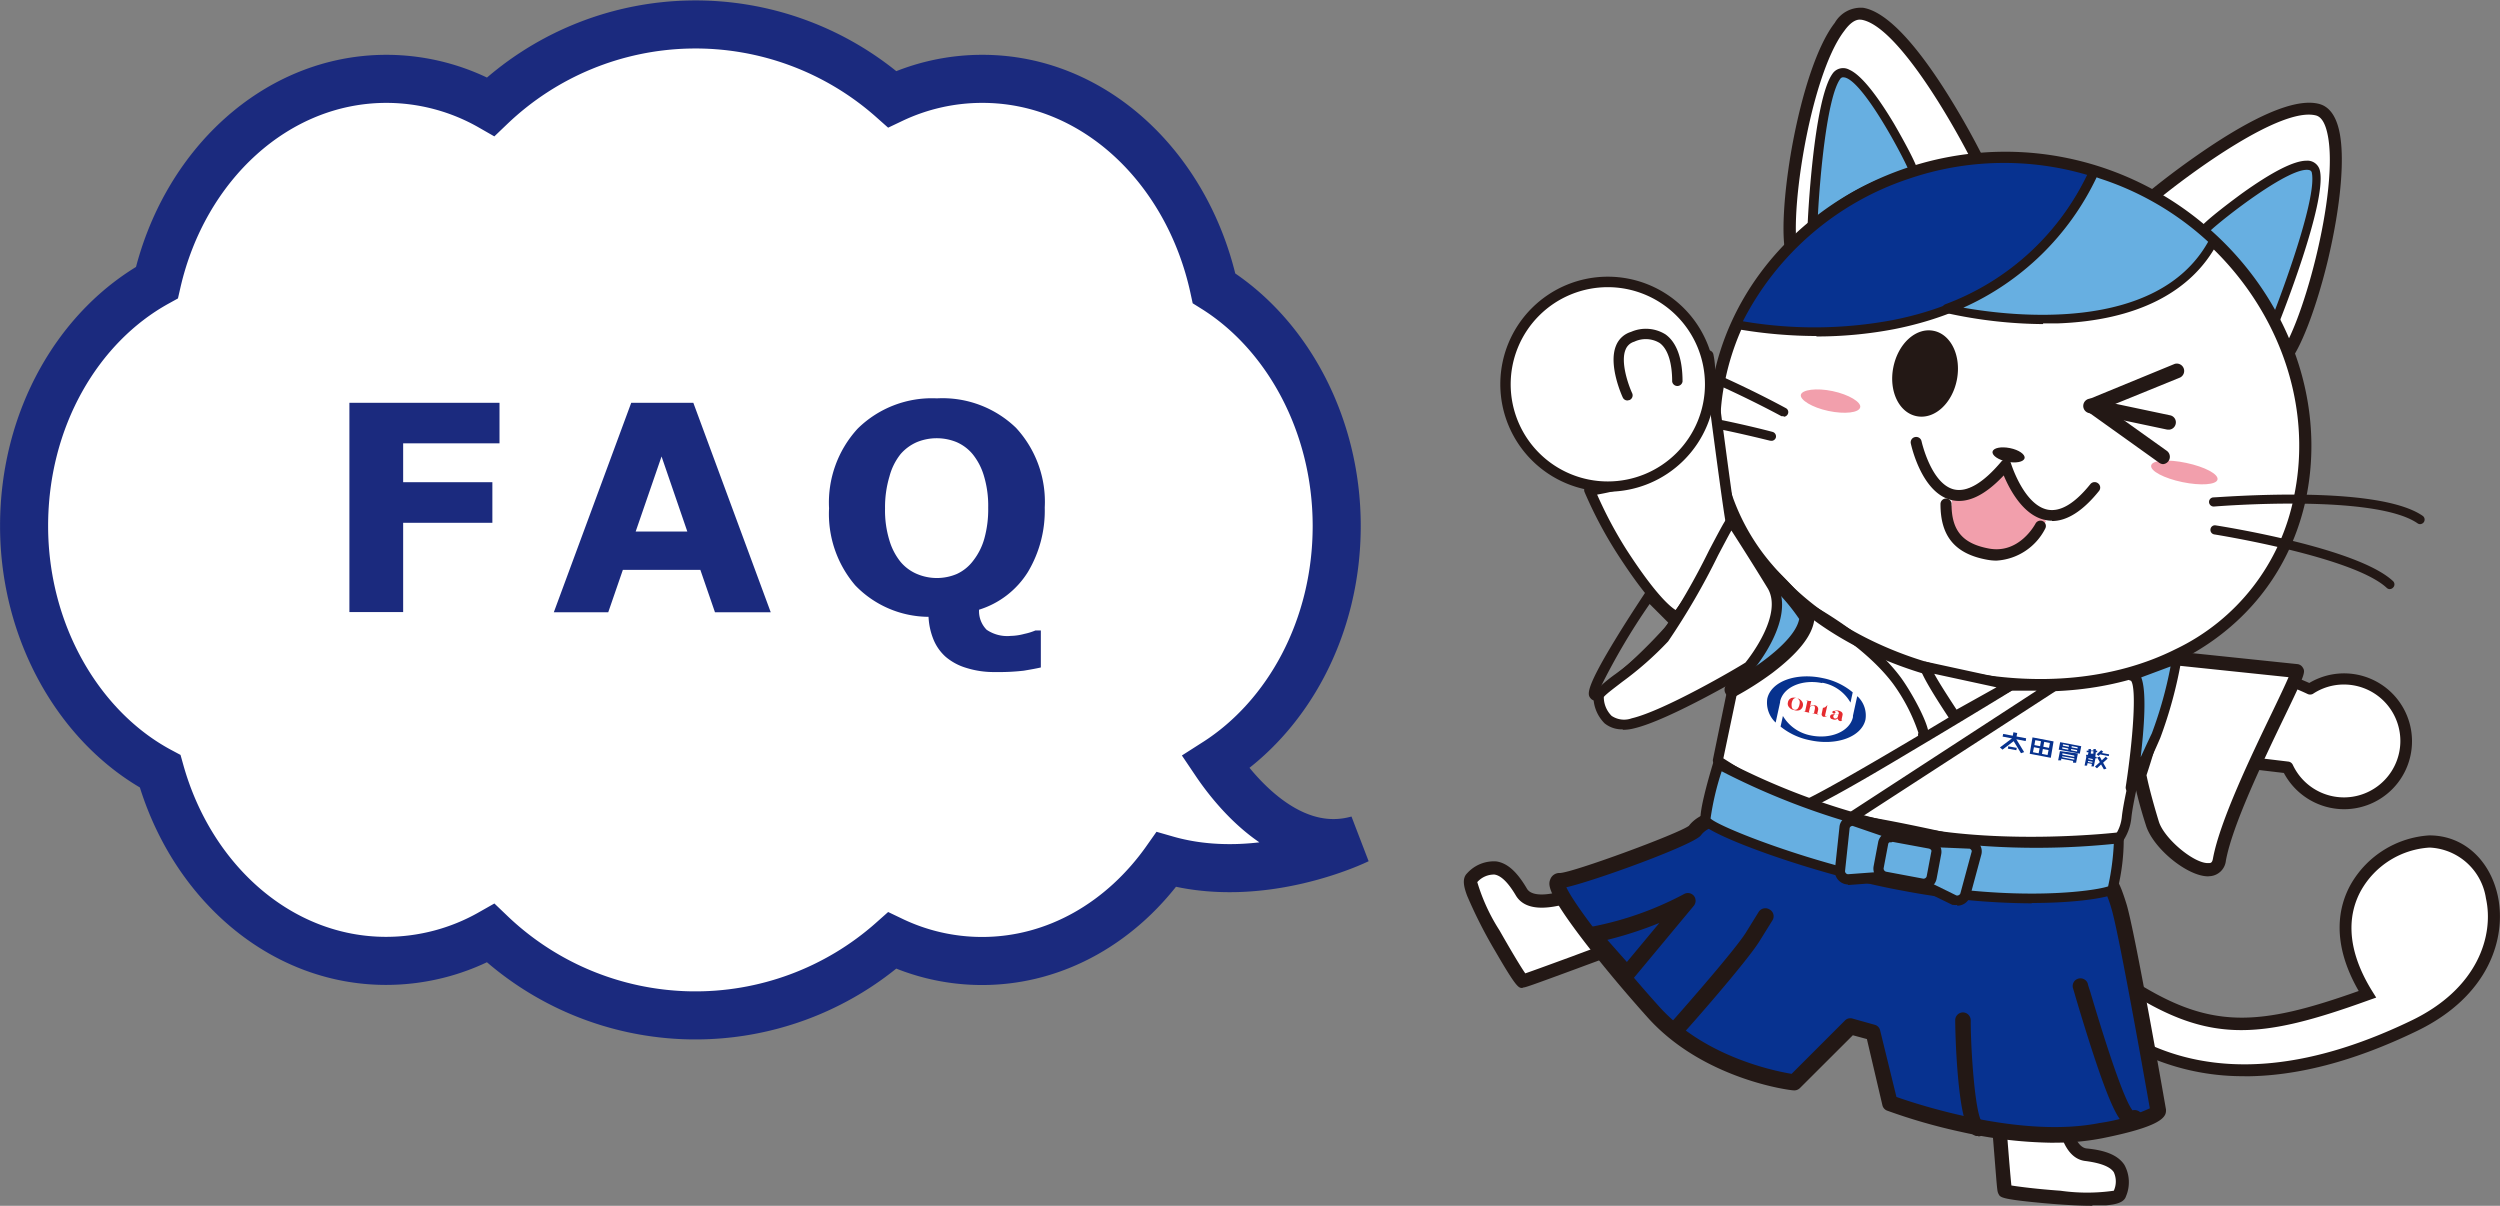 <svg xmlns="http://www.w3.org/2000/svg" viewBox="0 0 224.17 108.12"><rect x="0" y="0" width="224.17" height="108.12" fill="#808080" stroke="none"/><defs><style>.cls-3{fill:#fff}.cls-4{fill:#231815}.cls-5{fill:#07328e}.cls-7{fill:#67afe1}.cls-8{fill:#073290}.cls-9{fill:#f29fac}</style></defs><g id="レイヤー_2" data-name="レイヤー 2"><g id="main"><path d="M121.77 75.29c-6.06 1.71-10.87-4.1-12.77-6.92 6.47-4.13 10.86-12.08 10.86-21.21s-4.47-17.23-11-21.31C106.53 15.07 98.13 7.07 88.1 7.07A18.81 18.81 0 0080 8.89a26.57 26.57 0 00-36 .67 18.86 18.86 0 00-9.35-2.49c-9.87 0-18.18 7.75-20.58 18.27C7 29.25 2.16 37.55 2.16 47.16s5 18.16 12.2 22c2.76 9.87 10.78 17 20.26 17A19 19 0 0044 83.68a26.55 26.55 0 0036 .66 18.67 18.67 0 008.06 1.83c6.67 0 12.62-3.55 16.52-9.09 8.56 2.46 17.19-1.79 17.19-1.79z" stroke="#1b2a7e" stroke-miterlimit="10" stroke-width="4.31" fill="#fff"/><path d="M44.79 39.75h-8.64v3.49h8v3.64h-8v8h-4.82V36.12h13.46zM69.11 54.9h-5l-1.31-3.8h-6.95l-1.31 3.8h-4.88l6.94-18.78h5.57zm-7.48-7.24l-2.31-6.73L57 47.66zm26.16 7.01a2.38 2.38 0 00.68 1.8 3.28 3.28 0 002.16.55 5.06 5.06 0 001.22-.18 5.35 5.35 0 001-.31h.48v3.32c-.48.11-1 .2-1.54.29a19.25 19.25 0 01-2.53.12 8.18 8.18 0 01-2.61-.37 5.08 5.08 0 01-1.86-1 4.22 4.22 0 01-1.1-1.58 6.15 6.15 0 01-.43-2 9.2 9.2 0 01-6.57-2.82 9.85 9.85 0 01-2.35-6.91 9.8 9.8 0 012.57-7.15A9.48 9.48 0 0184 35.72a9.49 9.49 0 017.1 2.64 9.77 9.77 0 012.58 7.15 10.71 10.71 0 01-1.51 5.78 7.93 7.93 0 01-4.38 3.38zm-.52-4.4a5.72 5.72 0 001-2 9.8 9.8 0 00.34-2.75 9.26 9.26 0 00-.39-2.87 5.62 5.62 0 00-1-1.92 3.88 3.88 0 00-1.48-1.1 4.71 4.71 0 00-3.49 0 4.09 4.09 0 00-1.49 1.08 5.41 5.41 0 00-1 2 9.63 9.63 0 00-.4 2.88 9.15 9.15 0 00.39 2.86 5.58 5.58 0 001 1.93 3.91 3.91 0 001.48 1.09 4.58 4.58 0 003.56 0 3.85 3.85 0 001.48-1.2z" fill="#1b2a7e"/><path class="cls-3" d="M176.36 70.21s6.76 37.8 40 21.83c10.66-5.05 8.21-16.51 1.48-16.6-3.88 0-11 5-5.58 13.7-9.75 3.53-14.09 3.8-21.24-.76-8.59-5.47-10.85-17.78-10.85-17.78z"/><path class="cls-4" d="M201.28 96.5a21.32 21.32 0 01-9.82-2.3c-3.57-1.83-8.64-5.8-12.51-14.36a44.6 44.6 0 01-3.11-9.53l-.12-.69 4.92.5.07.39c0 .12 2.32 12.15 10.62 17.43 6.88 4.39 11.17 4.12 20.17.92-2.53-4.4-1.8-7.62-.7-9.58a8.75 8.75 0 017-4.37h.06c3 0 5.4 2.16 6.11 5.41.79 3.64-.66 9-7.38 12.19-5.53 2.66-10.65 4-15.32 4M177 70.81c.73 3.26 4.42 17.08 14.91 22.45 6.64 3.39 14.79 2.82 24.21-1.7 6.15-2.91 7.51-7.76 6.79-11a5.35 5.35 0 00-5.05-4.56 7.59 7.59 0 00-6.14 3.83c-1 1.79-1.64 4.81 1 9.06l.35.56-.62.22c-9.78 3.54-14.29 3.92-21.7-.81-7.92-5-10.54-15.54-11-17.74z"/><path class="cls-3" d="M210.17 60.9a5.54 5.54 0 00-3.06.92A13.77 13.77 0 00204 60.7l-1.86 7.78 3 .35a5.58 5.58 0 105-7.93"/><path class="cls-4" d="M210.17 72.19A5.73 5.73 0 01205 69l-3-.4 1.92-8h.08a12.23 12.23 0 013.09 1.09 5.72 5.72 0 113.07 10.54m-7.84-3.84l2.89.35v.07a5.43 5.43 0 104.96-7.81 5.38 5.38 0 00-3 .9h-.14a14 14 0 00-2.93-1.09z"/><path class="cls-4" d="M210.17 72.42a6 6 0 01-5.29-3.24l-2.78-.34a.39.39 0 01-.26-.15.36.36 0 01-.05-.3l1.86-7.77a.37.37 0 01.36-.29c.16 0 .63 0 3.07 1.07a5.94 5.94 0 113.09 11m-7.56-4.26l2.56.3a.37.37 0 01.29.22 5.21 5.21 0 101.85-6.55.36.36 0 01-.35 0 21.07 21.07 0 00-2.67-1z"/><path class="cls-4" d="M210.17 72.56a6.13 6.13 0 01-5.38-3.25l-2.7-.32a.51.51 0 01-.36-.22.47.47 0 01-.08-.41l1.86-7.78a.51.51 0 01.5-.39c.18 0 .65 0 3.06 1.05a6.09 6.09 0 113.1 11.32M204 60.48a.22.22 0 00-.22.17l-1.86 7.77v.18l.16.1 2.92.3v.07a5.8 5.8 0 105.16-8.44 5.77 5.77 0 00-3 .85h-.13a11.5 11.5 0 00-3-1.05m6.16 11.34a5.38 5.38 0 01-4.84-3.08.23.23 0 00-.18-.13l-2.72-.33 1.73-7.23h.14a20.64 20.64 0 012.7 1 .2.2 0 00.21 0 5.35 5.35 0 112.94 9.81M202.78 68l2.41.29a.51.51 0 01.4.29 5.06 5.06 0 104.58-7.2 5 5 0 00-2.78.84.53.53 0 01-.49 0 22.11 22.11 0 00-2.51-1z"/><path class="cls-3" d="M206 60.16c.55 0-6 11.69-6.95 16.91-.47 2.54-5.29-.86-6-3.25a41.32 41.32 0 01-1.16-4.4s2.27-6.83 1.71-7.76 1.29-2.66 1.29-2.66z"/><path class="cls-4" d="M198 78.43c-1.78 0-4.83-2.48-5.44-4.47a37.54 37.54 0 01-1.17-4.46.41.41 0 010-.22c1-3.11 2-6.82 1.75-7.39-.71-1.19 1-2.9 1.39-3.23a.44.44 0 01.36-.12l11.12 1.16a.48.48 0 01.37.22c.22.34.18.51-1.7 4.4s-4.63 9.63-5.21 12.83a1.43 1.43 0 01-1.38 1.28zm-5.68-9a40.62 40.62 0 001.13 4.24c.49 1.61 3.25 3.9 4.6 3.82.22 0 .44-.09.52-.53.6-3.32 3.42-9.18 5.29-13.06.64-1.33 1.29-2.69 1.56-3.36l-10.4-1.08c-.61.62-1.29 1.58-1.07 1.94.59 1-.91 5.86-1.63 8"/><path class="cls-4" d="M198 78.58c-1.87 0-4.95-2.52-5.58-4.58a41.07 41.07 0 01-1.18-4.48.72.72 0 010-.29c1.13-3.41 1.94-6.82 1.74-7.29-.75-1.26 1.06-3 1.43-3.39a.6.6 0 01.48-.16l11.12 1.16a.64.64 0 01.47.3c.26.41.24.54-1.69 4.53-1.84 3.83-4.62 9.61-5.2 12.8a1.55 1.55 0 01-1.51 1.39zm-3.14-19.9a.35.35 0 00-.22.08c-.21.2-2 1.94-1.37 3.05.31.74-.9 5-1.73 7.51v.15a39.25 39.25 0 001.17 4.45c.6 2 3.67 4.46 5.4 4.37a1.29 1.29 0 001.24-1.17c.58-3.22 3.38-9 5.23-12.86s1.87-4 1.7-4.26a.38.38 0 00-.26-.16l-11.12-1.16zm3.12 19c-1.42 0-4.17-2.29-4.67-3.92a41.89 41.89 0 01-1.13-4.25v-.07c1.42-4.3 2-7.26 1.64-7.92-.3-.5.59-1.6 1.1-2.11l.05-.05h.07l10.59 1.1-.07.18c-.28.68-.93 2-1.57 3.36-1.86 3.87-4.68 9.72-5.28 13-.1.54-.4.63-.65.64zm-5.51-8.19c.08.42.38 1.79 1.11 4.18.48 1.54 3.19 3.8 4.46 3.72.17 0 .32 0 .39-.4.61-3.35 3.43-9.22 5.3-13.1.58-1.21 1.18-2.46 1.48-3.17l-10.13-1.06c-.67.68-1.14 1.49-1 1.71.6 1-.74 5.51-1.6 8.12"/><path class="cls-3" d="M194.05 59.42s-3 10.62-3.35 13.78a4.08 4.08 0 01-2.8 3.54s-12.29.75-19.18-1.3S154 68.17 154 68.17l1.3-6.33 3.17-11z"/><path class="cls-4" d="M182.63 77.34c-4.19 0-10-.25-14-1.46-6.88-2-14.76-7.27-14.84-7.32a.46.46 0 01-.19-.48l1.3-6.33 3.16-11a.47.47 0 01.56-.32L194.16 59a.49.49 0 01.29.22.45.45 0 010 .36c0 .1-3 10.61-3.33 13.71a4.52 4.52 0 01-3.12 3.9h-.09c-.21 0-2.36.14-5.3.14M154.53 68c1.41.91 8.28 5.24 14.32 7 6.51 1.94 18.1 1.34 19 1.29a3.6 3.6 0 002.42-3.13c.33-2.83 2.65-11.29 3.23-13.39l-34.7-8.36-3 10.54z"/><path class="cls-5" d="M184.6 67.22l1.89.36.13-.67-1.89-.36zm.38-.48l.53.1v.13l-.54-.11zm-.06.26l.54.11v.12l-.54-.1zm1.33.39l-.54-.11v-.12l.54.1zm.05-.27l-.54-.1v-.12l.53.1zm1.87.66l.14-.13.78.15.03-.16-.66-.12.13-.11-.18-.14-.41.37.17.14z"/><path class="cls-5" d="M187.93 67.45h.12v-.14h-.12v-.14h-.22v.13h-.22v-.13h-.22v.14h-.16v.14h.16l-.05.23h-.16v.15l.94.18v-.14h-.12zm-.44-.09h.22v.22h-.23zm-2.78-.01l-.16.83h.27v-.15l1.07.2v.16h.27l.16-.83zm1.29.52l-1.07-.2v-.13l1.07.21zm-1.1-.06l1.1.19v.12l-1.07-.21z"/><path class="cls-5" d="M187.09 67.8l-.17.85h.22l.05-.23.39.08-.05.22h.22l.17-.85zm.56.36l-.39-.08v-.1l.39.08zm-.42.07l.39.07v.1l-.39-.07zm1.65.69l-.3-.53.41-.37-.17-.17-.36.33-.18-.34-.23.08.24.42-.44.4.18.15.37-.34.25.44.23-.07zm-4.74-2.44l-1.89-.36-.25 1.47 1.89.36zm-1.64-.11l.51.09-.08.45-.51-.1zm-.12.63l.51.1-.09.45-.51-.1zm1.22.7l-.5-.1.08-.44.51.1zm.13-.64l-.51-.1.08-.44.51.1zm-3.69.07l.76.14.04-.21-.76-.14-.04.21z"/><path class="cls-5" d="M180.8 66.29l.84.16.04-.25-.86-.16.06-.31-.34-.07-.06.31-.86-.16-.05.24.84.16-1.08.81.23.2 1-.76.66 1.08.28-.1-.7-1.15zm-17.39-5.07a3.64 3.64 0 012.52 1.78l.2-.92a6 6 0 00-2.66-1.27c-2.42-.53-4.65.29-5 1.83a2.44 2.44 0 00.75 2.15l.4-1.83v-.07c.29-1.3 2-2 3.76-1.64"/><path class="cls-5" d="M166.53 62.44l-.38 1.74v.12c-.29 1.3-2 2-3.75 1.65a3.71 3.71 0 01-2.53-1.75l-.21.95a6 6 0 002.61 1.22c2.41.53 4.64-.29 5-1.83a2.34 2.34 0 00-.69-2.08"/><path d="M161.35 62.79a.67.67 0 010 .4.76.76 0 01-.1.27.32.32 0 01-.35.18.31.31 0 01-.24-.29.92.92 0 010-.31.82.82 0 01.1-.28.32.32 0 01.34-.17.32.32 0 01.22.2m-.73-.18a.49.49 0 00-.27.37.46.46 0 00.09.42.72.72 0 00.46.27.73.73 0 00.51 0 .53.53 0 00.28-.37.51.51 0 00-.11-.44.73.73 0 00-.44-.26.75.75 0 00-.52 0m1.89 1.34l.61.14h-.16l.1-.43a.35.35 0 00-.3-.41h-.24l-.18.07.1-.45a1.64 1.64 0 01-.49-.07h.16l-.22 1h-.16l.63.14h-.15l.12-.52c0-.07.19-.16.33-.13a.15.15 0 01.11.14v.13l-.1.47zm1.04.32c.29.06.31-.05.38-.17s-.07.17-.17.15-.07-.1-.06-.18l.12-.53h.22-.22l.07-.32s-.21.29-.4.25h-.14.14l-.12.58c0 .14.11.23.2.25m1.32-.29l-.07.28a.24.24 0 01-.26.15.19.19 0 01-.14-.21.24.24 0 01.21-.17h.26m-.28 0a1.48 1.48 0 00-.27 0 .22.22 0 00-.21.18.24.24 0 00.11.23l.19.06a.41.41 0 00.22 0 .34.34 0 00.17-.11.25.25 0 00.17.24.3.3 0 00.34-.14c-.06.12-.14.12-.16.12v-.15l.07-.33a.28.28 0 00-.1-.32.79.79 0 00-.3-.12c-.15 0-.46 0-.5.11v.1l.11.06h.1l.07-.09s0-.1-.11-.14.07 0 .14 0c.24 0 .28.15.26.25s-.12.07-.28.06" fill="#e52b2f"/><path class="cls-3" d="M206.18 44.64c-2.76 13.07-16.18 19-30.54 16s-24.26-13.75-21.5-26.83 16.84-22.14 31.2-19.1 23.6 16.86 20.84 29.93"/><path class="cls-3" d="M192.89 17.73s10.73-8.92 14.9-7.88-.53 20.22-3.33 22.72-12-13.48-11.57-14.84"/><path class="cls-4" d="M203.76 33.38a3 3 0 01-1.6-.58c-2.41-1.59-5.35-6.11-6.5-8-.38-.61-3.68-6-3.28-7.25a.54.54 0 01.16-.25 72.57 72.57 0 015.94-4.37c4.38-2.87 7.56-4.09 9.44-3.62q1.32.33 1.8 2.28c.58 2.37.2 6.78-1 11.81-.87 3.6-2.41 8.26-3.88 9.56a1.54 1.54 0 01-1.06.41M193.43 18c.31 1.78 6.28 12.48 9.74 14.13.63.3.85.11.93 0 2.11-1.88 5.81-15.24 4.56-20.3-.21-.87-.55-1.37-1-1.48-3.13-.79-11.15 5.08-14.23 7.61"/><path class="cls-7" d="M204 28.91s4.27-10.68 3.7-13.48-10 4.93-10.06 5.26 3.72 2.87 6.36 8.22"/><path class="cls-4" d="M204 29.32a.41.41 0 01-.37-.23 25 25 0 00-5.63-7.32c-.68-.65-.89-.85-.82-1.16.11-.55 3.86-3.27 3.9-3.3 2.69-1.92 4.62-2.9 5.74-2.9a1.14 1.14 0 011.21.94c.59 2.89-3.54 13.27-3.72 13.71a.4.4 0 01-.36.26zm-5.84-8.6l.46.45a26.43 26.43 0 015.33 6.75c1.31-3.41 3.76-10.39 3.35-12.41a.29.29 0 00-.24-.26c-1.67-.39-7.74 4.37-8.9 5.47"/><path class="cls-3" d="M177.41 14.49S171.22 2 167 1.23s-7.69 18.71-6.14 22.13 16.42-7.44 16.56-8.87"/><path class="cls-4" d="M162.14 24.56a1.76 1.76 0 01-1.79-1c-.81-1.78-.33-6.67.32-10.31.92-5.07 2.33-9.25 3.85-11.2A2.69 2.69 0 01167.08.7c1.91.33 4.32 2.73 7.17 7.14a69.87 69.87 0 013.65 6.41.49.49 0 01.06.29c-.13 1.26-5.34 4.89-5.93 5.3-1.81 1.24-6.31 4.19-9.16 4.66a5 5 0 01-.73.06m4.62-22.8c-.42 0-.89.32-1.38 1-3.19 4.13-5.2 17.84-4 20.41 0 .1.16.37.86.34 3.83-.11 13.61-7.46 14.61-9-1.8-3.57-6.74-12.19-9.93-12.74z"/><path class="cls-7" d="M162.48 20.34s.5-11.19 2.16-13.52 7 8.23 6.93 8.57-4.19.51-9.09 4.95"/><path class="cls-4" d="M162.48 20.75h-.17a.4.4 0 01-.23-.39c0-.46.52-11.34 2.23-13.74a1.15 1.15 0 011.51-.37c1.26.55 2.86 2.92 4 4.82 0 0 2.28 3.9 2.17 4.44-.07.33-.34.4-1 .59a19.43 19.43 0 00-8.2 4.59.42.42 0 01-.28.1m2.75-13.86a.32.32 0 00-.26.16c-1.18 1.67-1.82 8.76-2 12.35a19.93 19.93 0 017.8-4.13l.33-.09c-.64-1.49-4.12-8-5.75-8.28z"/><path class="cls-3" d="M206.18 44.64c-2.76 13.07-16.18 19-30.54 16s-24.26-13.75-21.5-26.83 16.84-22.14 31.2-19.1 23.6 16.86 20.84 29.93"/><path class="cls-4" d="M182.94 61.75a36 36 0 01-7.37-.79c-7.2-1.52-13.36-5-17.35-9.76a20 20 0 01-4.4-17.45c2.85-13.51 17.32-22.38 31.59-19.37s23.92 16.9 21.09 30.33l-.32-.07.32.07c-2.23 10.54-11.64 17-23.56 17m-3.18-47.3c-11.95 0-22.89 8-25.3 19.43a19.32 19.32 0 004.26 16.9c3.9 4.66 9.93 8 17 9.54s13.93.8 19.4-1.94a19.51 19.51 0 0010.75-13.81C208.62 31.5 199.19 18 185.27 15a26.6 26.6 0 00-5.51-.58"/><path class="cls-7" d="M158.39 51.16s.18 6-1.27 7.79a11.19 11.19 0 00-1.81 2.89s6.7-5.61 6.7-6.33-3.62-4.35-3.62-4.35"/><path class="cls-4" d="M155.31 62.52a.68.68 0 01-.64-.89 11.69 11.69 0 011.93-3.11c1.06-1.32 1.16-5.74 1.12-7.34a.69.69 0 01.4-.64.68.68 0 01.74.14c4 3.86 3.86 4.63 3.82 4.92-.2 1.44-1.47 3-3.77 4.75a28 28 0 01-3.28 2.09.72.72 0 01-.32.08m3.76-9.72c-.06 2-.32 5.2-1.42 6.57l-.38.49c1.79-1.22 3.79-2.9 4.06-4.36a17.35 17.35 0 00-2.26-2.7"/><path class="cls-4" d="M183 62a35.8 35.8 0 01-7.42-.8c-7.25-1.53-13.46-5-17.48-9.83a20.17 20.17 0 01-4.44-17.64c2.87-13.62 17.46-22.57 31.84-19.53s24.12 17 21.26 30.58l-.53-.11.53.11C204.46 55.4 195 62 183 62m-3.19-47.3c-11.85 0-22.7 7.94-25.09 19.26a19.11 19.11 0 004.22 16.71c3.86 4.62 9.85 8 16.86 9.46s13.84.8 19.26-1.91a19.28 19.28 0 0010.63-13.66c2.74-13-6.61-26.38-20.41-29.29a26.2 26.2 0 00-5.47-.57"/><path class="cls-8" d="M155.71 29.09c-.4-.21 22.94 5.46 32.08-13.72a26.27 26.27 0 00-16.75.18 25.82 25.82 0 00-15.33 13.54"/><path class="cls-4" d="M162.88 30.13a42.33 42.33 0 01-6.92-.59h-.22a.33.33 0 01-.22-.05.4.4 0 01-.2-.49l.05-.11a26.09 26.09 0 0115.54-13.69 26.44 26.44 0 0117-.17.4.4 0 01.23.23.42.42 0 010 .33c-3.6 7.55-9.75 12.23-18.27 13.92a36.94 36.94 0 01-7 .66m-6.58-1.36a38 38 0 0013.43-.11c8.1-1.59 14-6 17.49-13a26.4 26.4 0 00-16.05.33 25.83 25.83 0 00-14.86 12.74"/><path class="cls-7" d="M174.58 27.71s18.42 4.5 23.92-6.11c-5-4.9-10.86-6.11-10.73-6.28a23.35 23.35 0 01-13.19 12.39"/><path class="cls-4" d="M183.2 29.06a41.27 41.27 0 01-8.72-1 .41.41 0 01-.31-.37.41.41 0 01.27-.41 23 23 0 0012.93-12.07.46.46 0 01.08-.19.42.42 0 01.46-.13l.16.1.47.17a27 27 0 0110.24 6.11.41.41 0 01.08.48c-2.34 4.47-7.31 7-14.38 7.25h-1.28m-7.2-1.42c4.24.76 17.37 2.36 22-5.9a26.29 26.29 0 00-9.73-5.68l-.27-.1a24.13 24.13 0 01-12 11.71M217 47a.4.4 0 01-.23-.08c-3.9-2.68-18.1-1.51-18.24-1.5a.42.42 0 01-.45-.38.41.41 0 01.38-.44c.59 0 14.63-1.2 18.77 1.65a.41.41 0 01.11.57.43.43 0 01-.34.18m-2.7 5.83a.43.43 0 01-.28-.11c-3-2.81-15.35-4.78-15.47-4.8a.41.41 0 01-.34-.47.4.4 0 01.47-.34c.52.08 12.71 2 15.9 5a.4.4 0 010 .58.39.39 0 01-.3.13m-54.34-15.5h-.2c-.12-.07-12.64-6.88-17.29-6a.41.41 0 11-.15-.81c4.94-.93 17.31 5.8 17.84 6.09a.4.4 0 01.16.55.42.42 0 01-.36.22m-1.1 2.15h-.1c-.12 0-12.21-3.21-16.1-1.86a.41.41 0 01-.27-.77c4.13-1.44 16.07 1.7 16.58 1.84a.42.42 0 01.29.5.42.42 0 01-.4.3"/><path class="cls-9" d="M166.8 36.52c-.1.49-1.38.64-2.85.33s-2.57-1-2.47-1.45 1.38-.64 2.85-.33 2.58 1 2.47 1.45M198.84 43c-.1.47-1.51.57-3.15.23s-2.9-1-2.8-1.49 1.52-.58 3.16-.23 2.89 1 2.79 1.49"/><path class="cls-3" d="M195.27 33.24l-7.73 3.15L194 41"/><path class="cls-4" d="M194 41.62a.66.66 0 01-.38-.12l-6.41-4.58a.64.64 0 01-.27-.61.65.65 0 01.4-.53l7.66-3.15a.66.66 0 01.49 1.22l-6.63 2.7 5.44 3.88a.66.66 0 01-.38 1.19"/><path class="cls-3" d="M187.45 36.39l7 1.48"/><path class="cls-4" d="M194.45 38.52h-.13l-7-1.48a.65.65 0 01.27-1.28l7 1.48a.64.64 0 01.5.77.65.65 0 01-.64.52"/><path class="cls-9" d="M175 44.75c0-.52 4.83-2.29 4.83-2.29l3.63 4.27s-1.59 3.06-4.68 2.5c-2.55-.46-3.79-1.74-3.78-4.48"/><path class="cls-9" d="M183 47.2s-1.59 3.07-4.69 2.51c-2.55-.46-3.79-1.75-3.77-4.48"/><path class="cls-4" d="M179 50.27a4.83 4.83 0 01-.82-.08c-2.86-.52-4.19-2.09-4.18-5a.5.5 0 01.5-.49.49.49 0 01.49.49c0 2.4 1 3.56 3.37 4 2.69.49 4.1-2.13 4.16-2.24a.5.5 0 01.67-.21.48.48 0 01.2.66 5.25 5.25 0 01-4.39 2.87"/><path class="cls-4" d="M184 46.69a2.86 2.86 0 01-.58-.06c-2-.39-3.23-2.76-3.75-4-1.71 1.82-3.29 2.56-4.72 2.2-2.65-.66-3.57-4.88-3.61-5.06a.48.48 0 01.38-.58.49.49 0 01.58.37s.84 3.8 2.89 4.32c1.19.29 2.63-.55 4.28-2.51a.49.49 0 01.48-.16.47.47 0 01.37.34s1.15 3.73 3.29 4.15c1.14.22 2.43-.55 3.83-2.29a.49.49 0 01.69-.07.48.48 0 01.08.69c-1.44 1.79-2.86 2.69-4.21 2.69"/><path class="cls-4" d="M181.54 41.08c-.07.34-.77.48-1.56.32s-1.38-.56-1.31-.9.76-.48 1.56-.32 1.38.57 1.31.9"/><path class="cls-3" d="M161.46 72.27c.56.37 18.81-10.8 18.81-10.8h3.91L165 74z"/><path class="cls-4" d="M165 74.41a.45.45 0 01-.2 0l-3.46-1.64-.14-.07a.47.47 0 01-.14-.62.46.46 0 01.45-.23c1.23-.32 12-6.72 18.52-10.73a.4.4 0 01.24-.07h3.91a.46.46 0 01.25.85l-19.18 12.44a.45.45 0 01-.25.07m-2.36-2.09l2.32 1.1 17.66-11.49h-2.22c-.73.45-4.91 3-9.09 5.48-5 3-7.42 4.31-8.67 4.91"/><path class="cls-3" d="M178.63 94c.53 5.72 1 12.63 1.12 12.85s10 1.3 10.29.29c.64-2 0-3.23-3-3.53s-2.2-9.35-2.2-9.35z"/><path class="cls-4" d="M187.61 108.12c-1.6 0-3.52-.16-4.4-.24-3.76-.35-3.85-.51-4-.81s-.11-.22-.51-5.12c-.19-2.35-.42-5.29-.67-7.94l-.06-.68 7.5.33-.06.62a31.19 31.19 0 000 4.47c.2 2.6.82 4.14 1.7 4.23 1.76.17 2.83.64 3.38 1.47a3.23 3.23 0 01.14 2.83c-.19.59-1 .73-1.79.8h-1.21m-7.33-1.79c.7.12 2.46.34 4.46.48a16.91 16.91 0 004.78 0 2 2 0 000-1.66c-.33-.5-1.17-.82-2.5-1-1.59-.15-2.52-2-2.77-5.33a32.09 32.09 0 010-4l-4.9-.21c.22 2.47.43 5.12.61 7.28.15 1.91.3 3.74.38 4.47"/><path class="cls-3" d="M148.62 83.61C143.2 85.54 136.73 88 136.49 88s-5.38-8.5-4.59-9.21c1.57-1.44 2.93-1.37 4.46 1.24s9.41-1.93 9.41-1.93z"/><path class="cls-4" d="M136.51 88.59c-.34 0-.52 0-2.42-3.28a42 42 0 01-2.54-5c-.28-.76-.48-1.53 0-2a3.23 3.23 0 012.62-1.07c1 .15 1.86.93 2.75 2.45.45.76 2.11.68 4.55-.24a31.69 31.69 0 004.05-1.9l.54-.32 3.45 6.67-.64.23c-2.51.89-5.28 1.91-7.49 2.73-4.37 1.61-4.63 1.69-4.82 1.69m-4.1-9.47a17 17 0 002 4.35c1 1.76 1.9 3.27 2.31 3.85.7-.24 2.42-.87 4.22-1.53 2-.75 4.52-1.67 6.86-2.51l-2.26-4.37a31 31 0 01-3.67 1.69c-3.18 1.19-5.19 1.1-6-.27-.68-1.15-1.32-1.78-1.91-1.87a2 2 0 00-1.53.66"/><path class="cls-8" d="M152 74.51c-.46.64-10.8 4.47-12.1 4.47s3.54 6.33 8.38 11.73S160.9 97 160.9 97l5-5 2 .56 1.49 6.33s10.82 4.11 18.93 2.49c5.14-1 5.13-1.77 5.13-1.77s-2.7-15.9-3.45-18.33-1-2.12-1-2.12-33.15-10-37.06-4.65"/><path class="cls-4" d="M184.21 102.47a39.58 39.58 0 01-8.47-1 51.13 51.13 0 01-6.52-1.88.68.68 0 01-.43-.49l-1.39-5.93-1.26-.34-4.75 4.74a.71.71 0 01-.57.2c-.33 0-8.14-1-13.1-6.56-2.28-2.54-4.52-5.25-6.14-7.41-3-4-2.73-4.55-2.55-5a.87.87 0 01.83-.52c1.07 0 10.56-3.48 11.58-4.23 1.88-2.47 8.64-2.44 20.66.08 8.1 1.69 15.87 4 17 4.33h.1c.49.09.83.51 1.48 2.61.75 2.43 3.43 17.77 3.54 18.42v.11c0 .65-.66 1.45-5.69 2.46a21.69 21.69 0 01-4.33.4m-14.15-4.1c1.89.67 11.18 3.74 18.2 2.34a16.21 16.21 0 004.52-1.32c-.41-2.34-2.78-15.75-3.44-17.9a10.93 10.93 0 00-.63-1.7c-12.64-3.82-33.56-8.51-36.18-4.88-.61.84-9.44 4.06-12.07 4.66.68 1.47 3.93 5.81 8.3 10.67 4.06 4.54 10.4 5.81 11.9 6.06l4.78-4.78a.67.67 0 01.67-.18l2 .56a.67.67 0 01.49.51zm19.5-18.77zm0 0zm0 0zM152 74.51zm-.56-.41z"/><path class="cls-7" d="M154.1 68.49S152.74 73 153 73.6c.3.79 9.43 4.34 17.64 5.84 10.48 2 18 .88 18.83.36a18.82 18.82 0 00.56-4.63s-9.93 1.19-18.6-.53a62.34 62.34 0 01-17.3-6.15"/><path class="cls-4" d="M182.19 81a62.81 62.81 0 01-11.67-1.15c-7.63-1.39-17.53-5-18-6.13-.25-.66.6-3.67 1.12-5.4a.45.45 0 01.27-.3.47.47 0 01.4 0 62.46 62.46 0 0017.16 6.1c8.5 1.68 18.35.53 18.45.52a.48.48 0 01.35.1.49.49 0 01.16.32 18.61 18.61 0 01-.57 4.76.44.44 0 01-.19.29c-.53.35-3.28.86-7.5.86m-28.77-7.56c.82.78 9.22 4.11 17.29 5.58 10.1 1.93 17.14.91 18.34.49a22.64 22.64 0 00.51-3.81 68.82 68.82 0 01-18.23-.58 64.79 64.79 0 01-16.93-5.93 24.41 24.41 0 00-1 4.25m0 0z"/><path class="cls-7" d="M170.5 77.91a.72.72 0 01-.82.64l-4 .3a.76.76 0 01-.71-.78l.41-3.83a.74.74 0 01.83-.64l3.79 1.32a.75.75 0 01.71.78l-.18 2.21"/><path class="cls-4" d="M165.69 79.31a1.21 1.21 0 01-1.16-1.31l.41-3.84a1.08 1.08 0 01.4-.76 1.25 1.25 0 01.92-.28h.11l3.71 1.3a1.21 1.21 0 011.06 1.27L171 78a1.16 1.16 0 01-.41.78 1.23 1.23 0 01-.87.28l-4 .3zm.44-5.25a.27.27 0 00-.2.07.22.22 0 00-.08.15l-.41 3.84a.29.29 0 00.26.27l3.94-.29h.08a.33.33 0 00.28-.1.23.23 0 00.09-.16l.18-2.2a.31.31 0 00-.3-.3h-.11zm4.37 3.85z"/><path class="cls-7" d="M171.15 78a.73.73 0 00.53.9l3.59 1.74a.75.75 0 00.95-.47l1-3.7a.73.73 0 00-.53-.9l-4-.16a.75.75 0 00-.95.47l-.59 2.12"/><path class="cls-4" d="M175.5 81.14a1.06 1.06 0 01-.35 0h-.08l-3.56-1.74a1.24 1.24 0 01-.71-.58 1.12 1.12 0 01-.09-.88l.65-2.11a1.21 1.21 0 011.45-.8l4 .18a1.24 1.24 0 01.75.59 1.13 1.13 0 01.09.88l-1 3.7a1.19 1.19 0 01-1.16.83m-.07-.92a.31.31 0 00.36-.17l1-3.7a.21.21 0 000-.18.36.36 0 00-.16-.14l-4-.17a.32.32 0 00-.39.16l-.64 2.12a.19.19 0 000 .17.3.3 0 00.2.16h.07z"/><path class="cls-7" d="M173.18 78.67a.75.75 0 01-.89.56l-3.24-.61a.74.74 0 01-.63-.84l.41-2.18a.74.74 0 01.89-.56l3.24.6a.75.75 0 01.63.85l-.41 2.18"/><path class="cls-4" d="M172.44 79.7h-.23l-3.21-.63a1.2 1.2 0 01-1-1.38l.41-2.17a1.13 1.13 0 01.52-.76 1.22 1.22 0 01.9-.17l3.24.61a1.19 1.19 0 01.78.48 1.15 1.15 0 01.22.89l-.41 2.18a1.19 1.19 0 01-1.19 1m-2.88-4.22h-.17a.22.22 0 00-.11.16l-.41 2.17a.3.3 0 00.26.31l3.25.61a.29.29 0 00.35-.2l.41-2.17a.27.27 0 000-.19.42.42 0 00-.21-.13l-3.25-.6z"/><path class="cls-7" d="M191.59 60.54l3.29-1.11a38.89 38.89 0 01-1.88 6.89c-1.11 2.61-2.23 4.66-2.23 4.66s2.3-10.44.81-10.44"/><path class="cls-4" d="M191.07 71.06h-.15a.47.47 0 01-.31-.51c.64-4.12 1-8.87.47-9.51a.47.47 0 01-.1-.9l4-1.49a.47.47 0 01.46.07.47.47 0 01.16.44 39 39 0 01-1.89 7c-1.11 2.6-2.24 4.68-2.26 4.7a.46.46 0 01-.4.24m.95-10.36c.51 1.29.25 4.59-.05 7.16.3-.64.63-1.37 1-2.14a36.37 36.37 0 001.68-6zm-.81.27z"/><path class="cls-8" d="M142.76 83.78a28.86 28.86 0 008.57-3l-5.43 6.54z"/><path class="cls-4" d="M145.9 88a.7.7 0 01-.52-.23l-3.14-3.52a.71.71 0 01-.11-.75.69.69 0 01.63-.41 29.26 29.26 0 008.24-2.92.7.7 0 01.88.15.71.71 0 010 .9l-5.43 6.53a.67.67 0 01-.53.25zm-1.79-3.74l1.77 2 2.91-3.5a34.6 34.6 0 01-4.68 1.52"/><path class="cls-8" d="M150.41 92.12s5.56-6.25 6.72-8.1l1.15-1.86"/><path class="cls-4" d="M150.41 92.82a.67.67 0 01-.46-.18.69.69 0 01-.06-1c.05-.06 5.53-6.23 6.65-8l1.15-1.86a.71.71 0 011-.22.69.69 0 01.22 1l-1.15 1.85c-1.18 1.89-6.56 8-6.79 8.21a.71.71 0 01-.52.23"/><path class="cls-8" d="M186.55 88.42c.23.69 3.24 11.35 4.4 11.81s.46 0 .46 0"/><path class="cls-4" d="M191.61 101.13a2.82 2.82 0 01-.92-.25c-.67-.27-1.57-1.37-4.58-11.49-.11-.39-.19-.66-.22-.75a.69.69 0 01.44-.88.7.7 0 01.88.44c0 .09.11.38.24.8 2.46 8.29 3.43 10.16 3.77 10.56a.75.75 0 01.58.09c.65.44.55.88.43 1.1a.66.66 0 01-.62.38"/><path class="cls-8" d="M176 91.43c0 1.16.23 9.27 1.39 9.73"/><path class="cls-4" d="M177.4 101.85a.6.6 0 01-.26 0c-.55-.22-1.16-.82-1.56-5.18-.22-2.38-.26-4.74-.26-5.19a.7.7 0 01.69-.7.71.71 0 01.7.7c0 2.72.39 8.34 1 9.12a.69.69 0 01-.33 1.3m.35-1.28zm-.09-.06z"/><path class="cls-3" d="M142.53 43.94a37.11 37.11 0 002.94 5.56c3.7 5.71 4.94 5.71 4.94 5.71s5.09-7 4.79-8.49-2-14.83-2-14.83 2.31 10-10.66 12"/><path class="cls-4" d="M150.41 55.68c-.35 0-1.77-.43-5.33-5.93a37.82 37.82 0 01-3-5.64.47.47 0 01.36-.63c4.24-.65 7.24-2.24 8.92-4.73a9.17 9.17 0 001.5-5.75c-.07-.59-.12-1-.13-1.05a.46.46 0 01.91-.16 7.77 7.77 0 01.15 1.18c.42 3.25 1.61 12.41 1.86 13.66.1.49 0 1.56-2.34 5.17-1.23 1.92-2.52 3.67-2.53 3.69a.45.45 0 01-.37.19m-7.22-11.38a37.35 37.35 0 002.66 5c2.59 4 3.91 5.1 4.4 5.4 3-4.11 4.62-7.19 4.49-7.84-.19-.94-.87-6.06-1.39-10a9.06 9.06 0 01-1.2 2.5c-1.75 2.59-4.76 4.28-9 5"/><path class="cls-3" d="M153.34 34.46a9.17 9.17 0 11-9.17-9.17 9.17 9.17 0 019.17 9.17"/><path class="cls-4" d="M144.17 44.09a9.64 9.64 0 119.64-9.63 9.64 9.64 0 01-9.64 9.63m0-18.34a8.71 8.71 0 108.71 8.71 8.72 8.72 0 00-8.71-8.71"/><path d="M147.87 53.46s-6.52 9.71-4.57 8.86 7-6.44 7-6.44z" fill="#878787"/><path class="cls-4" d="M143.1 62.83a.58.58 0 01-.47-.21c-.26-.31-.58-.7 2.18-5.23 1.28-2.11 2.66-4.16 2.67-4.19a.5.5 0 01.34-.2.47.47 0 01.37.14l2.42 2.42a.44.44 0 010 .63c-.21.24-5.12 5.68-7.14 6.55a.9.9 0 01-.39.09m.3-.67zm4.54-8a58.74 58.74 0 00-4.41 7.48 45 45 0 006.12-5.77z"/><path class="cls-3" d="M155.2 46.72c-.31.15-4.33 8.49-6 10.5s-5.25 4.33-5.87 5.1c0 0-.09 3.25 3.08 2.5s10.4-5 10.4-5 3.75-4.45 2.07-7.25-3.65-5.81-3.65-5.81"/><path class="cls-4" d="M145.49 65.4a2.47 2.47 0 01-1.61-.54 3.44 3.44 0 01-1-2.56.45.45 0 01.1-.27 14.24 14.24 0 011.89-1.6 29.18 29.18 0 004-3.51 63.62 63.62 0 004.38-7.57c1.48-2.81 1.57-2.93 1.79-3a.45.45 0 01.59.16s2 3.05 3.67 5.82c1.82 3.05-1.95 7.59-2.12 7.79l-.11.1c-.3.17-7.34 4.34-10.54 5.09a4 4 0 01-1 .13m-1.72-2.91a2.38 2.38 0 00.7 1.66 2 2 0 001.8.22c2.9-.68 9.45-4.51 10.2-5 .42-.52 3.37-4.33 2-6.65-1.22-2-2.6-4.17-3.26-5.19-.3.53-.74 1.37-1.18 2.2a63 63 0 01-4.49 7.74 29.69 29.69 0 01-4.13 3.64c-.68.53-1.33 1-1.63 1.33"/><path class="cls-3" d="M172.63 59.79c0 .56 2.61 4.47 2.61 4.47l5-2.79z"/><path class="cls-4" d="M175.24 64.73a.48.48 0 01-.39-.21c-1.22-1.84-2.68-4.15-2.68-4.73a.46.46 0 01.17-.36.49.49 0 01.39-.09l7.64 1.66a.47.47 0 01.36.38.5.5 0 01-.24.48l-5 2.79a.43.43 0 01-.22.06m-1.83-4.29c.42.78 1.21 2 2 3.21l3.58-2zm-.97 5.98a.46.46 0 01-.45-.35.45.45 0 010-.34 16.25 16.25 0 00-2.28-4.41c-3-4-9-7-9.09-7a.46.46 0 11.4-.83c.26.12 6.32 3.1 9.43 7.33 1 1.39 2.71 4.5 2.43 5.29a.54.54 0 01-.38.35z"/><path class="cls-3" d="M145.93 35.45s-2-4.42.46-5.25c2.78-.93 4 .92 4 4"/><path class="cls-4" d="M145.93 35.91a.46.46 0 01-.42-.27c-.06-.12-1.34-2.94-.59-4.68a2.09 2.09 0 011.33-1.2 3.32 3.32 0 013.1.23c1 .72 1.52 2.18 1.52 4.22a.47.47 0 01-.93 0c0-1.71-.4-2.94-1.13-3.46a2.41 2.41 0 00-2.27-.11 1.18 1.18 0 00-.77.69c-.49 1.13.25 3.21.58 3.92a.46.46 0 01-.23.62zm29.54-1.86c-.41 2.11-2 3.58-3.6 3.27s-2.52-2.27-2.1-4.38 2-3.58 3.59-3.28 2.52 2.27 2.11 4.39"/></g></g></svg>